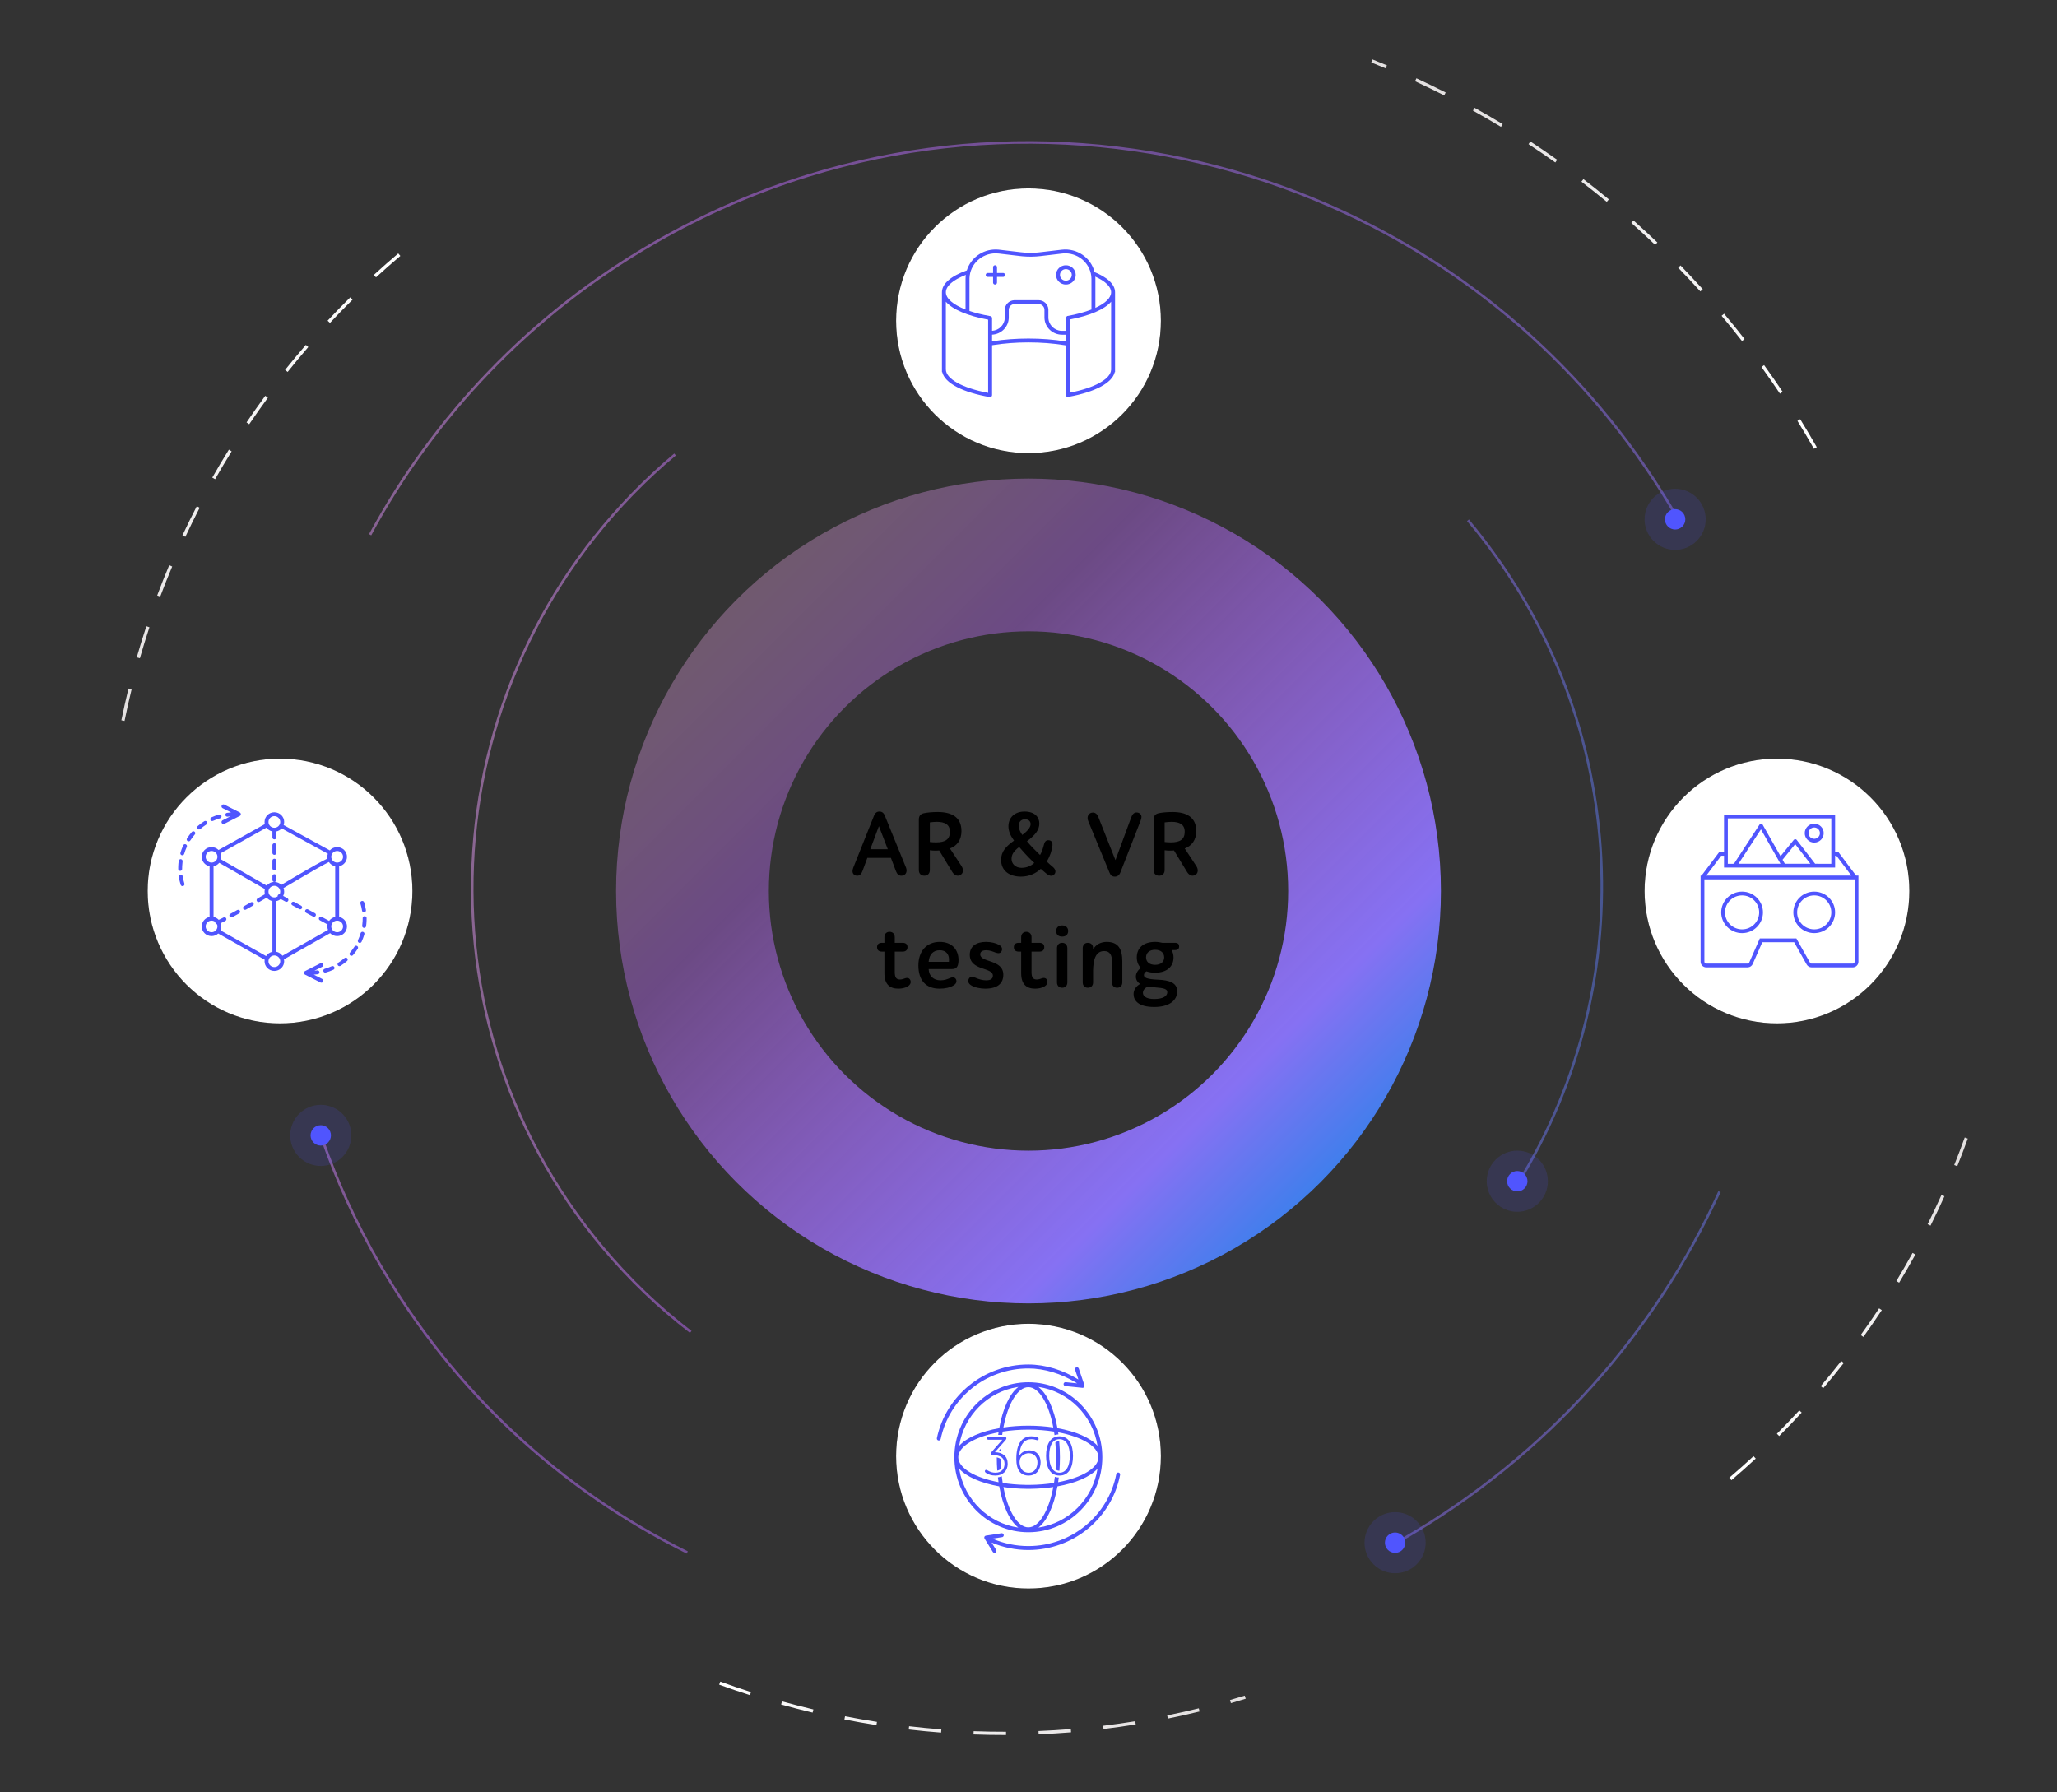 <svg xmlns="http://www.w3.org/2000/svg" xmlns:xlink="http://www.w3.org/1999/xlink" width="404" height="352" viewBox="0 0 404 352">
  <rect x="0" y="0" width="404" height="352" fill="#333333" stroke="none"/>
  <defs>
    <rect id="img-illustration-a" width="402" height="350" x=".745" y=".313"/>
    <linearGradient id="img-illustration-c" x1="100%" x2="0%" y1="100%" y2="0%">
      <stop offset="0%" stop-color="#1E85E9"/>
      <stop offset="20.276%" stop-color="#8671F3"/>
      <stop offset="70.727%" stop-color="#C06CFD" stop-opacity=".4"/>
      <stop offset="100%" stop-color="#FFBEE8" stop-opacity=".3"/>
    </linearGradient>
    <linearGradient id="img-illustration-d" x1="100%" x2="0%" y1="97.334%" y2="2.666%">
      <stop offset="0%" stop-color="#1E85E9"/>
      <stop offset="20.276%" stop-color="#8671F3"/>
      <stop offset="70.727%" stop-color="#C06CFD" stop-opacity=".99"/>
      <stop offset="100%" stop-color="#FFBEE8"/>
    </linearGradient>
    <linearGradient id="img-illustration-e" x1="100%" x2="0%" y1="100%" y2="0%">
      <stop offset="0%" stop-color="#1E85E9"/>
      <stop offset="20.276%" stop-color="#8671F3"/>
      <stop offset="70.727%" stop-color="#C06CFD" stop-opacity=".99"/>
      <stop offset="100%" stop-color="#FFBEE8"/>
    </linearGradient>
    <linearGradient id="img-illustration-f" x1="36.816%" x2="60.832%" y1="100%" y2="0%">
      <stop offset="0%" stop-color="#FFF"/>
      <stop offset="100%" stop-color="#E3E0E0"/>
    </linearGradient>
    <linearGradient id="img-illustration-g" x1="107.288%" x2="4.453%" y1="74.781%" y2="32.979%">
      <stop offset="0%" stop-color="#FFF"/>
      <stop offset="100%" stop-color="#E3E0E0"/>
    </linearGradient>
    <linearGradient id="img-illustration-h" x1="50%" x2="50%" y1="0%" y2="100%">
      <stop offset="0%" stop-color="#FFF"/>
      <stop offset="100%" stop-color="#E3E0E0"/>
    </linearGradient>
    <linearGradient id="img-illustration-i" x1="50%" x2="50%" y1="0%" y2="100%">
      <stop offset="0%" stop-color="#FFF"/>
      <stop offset="100%" stop-color="#E3E0E0"/>
    </linearGradient>
  </defs>
  <g fill="none" fill-rule="evenodd" transform="translate(.255 .687)">
    <mask id="img-illustration-b" fill="#fff">
      <use xlink:href="#img-illustration-a"/>
    </mask>
    <g mask="url(#img-illustration-b)">
      <g transform="translate(0 -27)">
        <circle cx="26" cy="26" r="26" fill="#000" fill-rule="nonzero" transform="translate(175.745 63.313)"/>
        <circle cx="26" cy="26" r="26" fill="#FFF" fill-rule="nonzero" transform="translate(175.745 63.313)"/>
        <circle cx="26" cy="26" r="26" fill="#000" fill-rule="nonzero" transform="translate(322.745 175.313)"/>
        <circle cx="26" cy="26" r="26" fill="#FFF" fill-rule="nonzero" transform="translate(322.745 175.313)"/>
        <circle cx="26" cy="26" r="26" fill="#000" fill-rule="nonzero" transform="translate(175.745 286.313)"/>
        <circle cx="26" cy="26" r="26" fill="#FFF" fill-rule="nonzero" transform="translate(175.745 286.313)"/>
        <circle cx="26" cy="26" r="26" fill="#000" fill-rule="nonzero" transform="translate(28.745 175.313)"/>
        <circle cx="26" cy="26" r="26" fill="#FFF" fill-rule="nonzero" transform="translate(28.745 175.313)"/>
        <circle cx="201.745" cy="201.313" r="66" stroke="url(#img-illustration-c)" stroke-width="30"/>
        <path fill="#000" fill-rule="nonzero" d="M176.757,198.313 C177.477,198.313 177.801,197.809 177.801,197.287 C177.801,197.107 177.765,196.909 177.693,196.729 L173.517,186.487 C173.337,186.055 173.031,185.713 172.473,185.713 C171.951,185.713 171.609,185.983 171.375,186.595 L167.325,196.747 C167.235,196.981 167.199,197.197 167.181,197.413 C167.181,197.899 167.505,198.313 168.117,198.313 C168.657,198.331 168.981,197.845 169.161,197.341 L170.097,194.803 L174.723,194.803 L175.731,197.467 C175.929,197.989 176.289,198.313 176.757,198.313 Z M174.111,193.111 L170.673,193.111 L172.365,188.575 L174.111,193.111 Z M181.289,198.313 C181.991,198.313 182.369,197.827 182.369,197.215 L182.369,193.309 C182.729,193.363 183.125,193.381 183.431,193.381 C183.683,193.381 183.971,193.381 184.205,193.345 L186.761,197.557 C187.121,198.151 187.715,198.547 188.399,198.151 C188.975,197.809 189.011,197.071 188.597,196.423 L186.311,192.949 C187.679,192.481 188.579,191.293 188.579,189.547 C188.579,186.739 186.563,185.803 183.917,185.803 C182.783,185.803 181.793,185.911 181.217,186.037 C180.605,186.163 180.209,186.505 180.209,187.279 L180.209,197.215 C180.209,197.827 180.569,198.313 181.289,198.313 Z M183.593,191.761 C183.251,191.761 182.783,191.743 182.369,191.689 L182.369,187.837 C182.819,187.783 183.233,187.729 183.737,187.729 C185.303,187.729 186.311,188.251 186.311,189.673 C186.311,191.167 185.411,191.761 183.593,191.761 Z M200.253,198.493 C201.873,198.493 203.187,197.863 204.159,196.963 C204.501,197.269 204.843,197.539 205.167,197.827 C205.599,198.205 206.355,198.655 206.859,197.989 C207.147,197.611 207.111,197.071 206.499,196.567 C206.139,196.279 205.743,195.919 205.329,195.523 C205.977,194.479 206.355,193.327 206.445,192.391 C206.499,191.797 206.301,191.401 205.761,191.347 C205.257,191.293 204.951,191.509 204.771,192.229 C204.591,192.913 204.393,193.615 204.015,194.245 C203.061,193.309 202.269,192.553 201.441,191.545 C203.151,190.267 203.871,189.259 203.871,188.053 C203.871,186.847 203.007,185.713 200.973,185.713 C198.975,185.713 197.805,186.937 197.805,188.611 C197.805,189.583 198.201,190.447 198.903,191.419 C197.319,192.553 196.365,193.561 196.365,195.181 C196.365,197.467 198.147,198.493 200.253,198.493 Z M200.523,190.303 C200.073,189.655 199.821,189.043 199.821,188.503 C199.821,187.693 200.361,187.225 201.045,187.225 C201.765,187.225 202.161,187.621 202.161,188.179 C202.161,188.809 201.549,189.547 200.523,190.303 Z M200.379,196.765 C199.119,196.765 198.417,195.901 198.417,195.037 C198.417,194.191 198.741,193.579 199.911,192.661 C201.531,194.551 202.449,195.397 202.881,195.793 C202.251,196.387 201.369,196.765 200.379,196.765 Z M218.695,198.493 C219.199,198.493 219.577,198.223 219.793,197.665 L223.771,187.477 C223.861,187.225 223.933,186.991 223.933,186.775 C223.933,186.325 223.591,185.893 222.943,185.893 C222.439,185.893 222.115,186.307 221.899,186.901 L218.821,195.253 L215.473,186.811 C215.257,186.253 214.897,185.911 214.429,185.911 C213.673,185.911 213.349,186.469 213.349,186.973 C213.349,187.189 213.403,187.423 213.493,187.621 L217.651,197.701 C217.849,198.205 218.137,198.493 218.695,198.493 Z M227.403,198.313 C228.105,198.313 228.483,197.827 228.483,197.215 L228.483,193.309 C228.843,193.363 229.239,193.381 229.545,193.381 C229.797,193.381 230.085,193.381 230.319,193.345 L232.875,197.557 C233.235,198.151 233.829,198.547 234.513,198.151 C235.089,197.809 235.125,197.071 234.711,196.423 L232.425,192.949 C233.793,192.481 234.693,191.293 234.693,189.547 C234.693,186.739 232.677,185.803 230.031,185.803 C228.897,185.803 227.907,185.911 227.331,186.037 C226.719,186.163 226.323,186.505 226.323,187.279 L226.323,197.215 C226.323,197.827 226.683,198.313 227.403,198.313 Z M229.707,191.761 C229.365,191.761 228.897,191.743 228.483,191.689 L228.483,187.837 C228.933,187.783 229.347,187.729 229.851,187.729 C231.417,187.729 232.425,188.251 232.425,189.673 C232.425,191.167 231.525,191.761 229.707,191.761 Z M176.181,220.493 C176.811,220.493 177.477,220.367 177.981,220.079 C178.467,219.791 178.755,219.359 178.539,218.819 C178.359,218.387 177.909,218.297 177.459,218.477 C177.243,218.567 176.847,218.693 176.505,218.693 C175.749,218.693 175.479,218.243 175.479,217.235 L175.479,213.221 L177.009,213.221 C177.657,213.221 177.981,212.897 177.981,212.357 C177.981,211.799 177.657,211.493 177.009,211.493 L175.479,211.493 L175.479,210.377 C175.479,209.819 175.137,209.333 174.453,209.333 C173.787,209.333 173.445,209.819 173.445,210.377 L173.445,211.493 L172.977,211.493 C172.329,211.493 172.005,211.799 172.005,212.357 C172.005,212.897 172.329,213.221 172.977,213.221 L173.445,213.221 L173.445,217.451 C173.445,219.593 174.453,220.493 176.181,220.493 Z M184.277,220.493 C185.303,220.493 186.347,220.313 187.121,219.791 C187.589,219.485 187.697,219.017 187.499,218.639 C187.301,218.297 186.959,218.153 186.383,218.387 C185.825,218.621 185.249,218.855 184.475,218.855 C183.089,218.855 182.189,218.009 182.135,216.641 L186.725,216.641 C187.445,216.641 187.751,216.335 187.913,215.741 C187.967,215.543 188.003,215.147 188.003,214.895 C188.003,212.789 186.671,211.313 184.313,211.313 C181.721,211.313 180.119,213.149 180.119,215.939 C180.119,218.837 181.577,220.493 184.277,220.493 Z M186.113,215.219 L182.135,215.219 C182.261,213.761 183.035,212.951 184.313,212.951 C185.555,212.951 186.131,213.743 186.131,214.769 C186.131,214.931 186.131,215.039 186.113,215.219 Z M193.237,220.493 C195.667,220.493 196.801,219.467 196.801,217.757 C196.801,214.697 192.265,215.417 192.265,213.761 C192.265,213.257 192.643,212.951 193.471,212.951 C194.137,212.951 194.839,213.239 195.343,213.437 C195.919,213.617 196.279,213.527 196.477,213.095 C196.657,212.681 196.549,212.231 195.973,211.907 C195.379,211.565 194.443,211.313 193.399,211.313 C191.509,211.313 190.213,212.159 190.213,213.833 C190.213,217.019 194.749,216.227 194.749,217.937 C194.749,218.549 194.317,218.855 193.417,218.855 C192.751,218.855 192.013,218.657 191.329,218.351 C190.861,218.135 190.285,218.009 190.015,218.567 C189.781,219.053 189.943,219.467 190.429,219.809 C191.149,220.277 192.319,220.493 193.237,220.493 Z M203.043,220.493 C203.673,220.493 204.339,220.367 204.843,220.079 C205.329,219.791 205.617,219.359 205.401,218.819 C205.221,218.387 204.771,218.297 204.321,218.477 C204.105,218.567 203.709,218.693 203.367,218.693 C202.611,218.693 202.341,218.243 202.341,217.235 L202.341,213.221 L203.871,213.221 C204.519,213.221 204.843,212.897 204.843,212.357 C204.843,211.799 204.519,211.493 203.871,211.493 L202.341,211.493 L202.341,210.377 C202.341,209.819 201.999,209.333 201.315,209.333 C200.649,209.333 200.307,209.819 200.307,210.377 L200.307,211.493 L199.839,211.493 C199.191,211.493 198.867,211.799 198.867,212.357 C198.867,212.897 199.191,213.221 199.839,213.221 L200.307,213.221 L200.307,217.451 C200.307,219.593 201.315,220.493 203.043,220.493 Z M208.349,210.269 C209.051,210.269 209.537,209.891 209.537,209.171 C209.537,208.487 209.051,208.073 208.349,208.073 C207.629,208.073 207.179,208.487 207.179,209.171 C207.179,209.891 207.629,210.269 208.349,210.269 Z M208.349,220.313 C209.033,220.313 209.375,219.845 209.375,219.269 L209.375,212.537 C209.375,211.979 209.033,211.493 208.349,211.493 C207.683,211.493 207.341,211.979 207.341,212.537 L207.341,219.269 C207.341,219.845 207.683,220.313 208.349,220.313 Z M219.145,220.313 C219.829,220.313 220.171,219.845 220.171,219.269 L220.171,215.165 C220.171,212.771 219.433,211.313 217.093,211.313 C216.031,211.313 214.969,211.781 214.429,212.807 L214.429,212.537 C214.429,211.979 214.087,211.493 213.403,211.493 C212.737,211.493 212.395,211.979 212.395,212.537 L212.395,219.269 C212.395,219.845 212.737,220.313 213.403,220.313 C214.087,220.313 214.429,219.845 214.429,219.269 L214.429,216.947 C214.465,214.931 214.861,213.113 216.607,213.113 C217.759,213.113 218.137,213.941 218.137,215.129 L218.137,219.269 C218.137,219.845 218.479,220.313 219.145,220.313 Z M226.431,224.093 C229.437,224.093 230.949,222.779 230.949,221.015 C230.949,219.323 229.383,218.819 227.169,218.729 C224.991,218.639 224.415,218.333 224.415,217.829 C224.415,217.577 224.595,217.289 224.901,217.091 C225.387,217.271 225.945,217.361 226.611,217.361 C228.987,217.361 230.229,216.101 230.229,214.355 C230.229,213.833 230.085,213.347 229.869,212.915 L230.499,212.915 C231.057,212.915 231.327,212.663 231.327,212.213 C231.327,211.727 231.057,211.493 230.499,211.493 L228.015,211.493 C227.601,211.385 227.133,211.313 226.611,211.313 C224.253,211.313 223.011,212.555 223.011,214.355 C223.011,215.183 223.281,215.885 223.803,216.407 C223.227,216.875 222.831,217.451 222.831,218.135 C222.831,218.639 223.083,219.233 223.677,219.557 C222.849,220.025 222.381,220.745 222.381,221.555 C222.381,222.797 223.281,224.093 226.431,224.093 Z M226.611,215.813 C225.477,215.813 224.829,215.219 224.829,214.355 C224.829,213.473 225.477,212.861 226.611,212.861 C227.745,212.861 228.393,213.473 228.393,214.355 C228.393,215.219 227.745,215.813 226.611,215.813 Z M226.413,222.527 C224.775,222.527 224.217,221.897 224.217,221.321 C224.217,220.763 224.613,220.349 225.189,220.079 C225.603,220.151 226.053,220.205 226.593,220.241 C228.357,220.367 229.005,220.565 229.005,221.177 C229.005,221.897 228.285,222.527 226.413,222.527 Z"/>
        <path stroke="url(#img-illustration-d)" stroke-width=".5" d="M201.745,90.313 C140.441,90.313 90.745,139.659 90.745,200.53 C90.745,208.695 91.639,216.654 93.336,224.313 M236.745,306.313 C280.879,291.675 312.745,249.75 312.745,200.313" opacity=".499" transform="rotate(-40 201.745 198.313)"/>
        <path stroke="url(#img-illustration-e)" stroke-width=".5" d="M57.225,174.313 C55.596,182.948 54.745,191.85 54.745,200.947 C54.745,230.229 63.566,257.49 78.745,280.313 M201.745,348.313 C234.644,348.313 265.06,337.922 289.745,320.313 M348.745,201.313 C348.745,169.982 338.942,140.94 322.237,117.087 C301.707,87.773 270.751,66.295 234.75,58.035 C224.139,55.6 213.088,54.313 201.738,54.313 C173.508,54.313 147.137,62.27 124.745,76.063" opacity=".499" transform="rotate(-30 201.745 201.313)"/>
        <path fill="url(#img-illustration-f)" fill-rule="nonzero" d="M345.99,320.516 C347.346,318.874 348.669,317.205 349.959,315.509 L349.451,315.123 C348.167,316.812 346.849,318.475 345.499,320.11 L345.99,320.516 Z M353.722,310.348 C354.941,308.603 356.125,306.834 357.274,305.041 L356.737,304.697 C355.593,306.483 354.413,308.245 353.199,309.983 L353.722,310.348 Z M360.612,299.59 C361.687,297.753 362.726,295.894 363.727,294.014 L363.164,293.715 C362.167,295.587 361.133,297.439 360.062,299.268 L360.612,299.59 Z M366.623,288.3 C367.547,286.382 368.433,284.446 369.279,282.491 L368.694,282.238 C367.851,284.185 366.969,286.113 366.049,288.023 L366.623,288.3 Z M371.696,276.591 C372.463,274.605 373.19,272.604 373.878,270.587 L373.274,270.381 C372.59,272.39 371.865,274.384 371.102,276.361 L371.696,276.591 Z M375.82,264.488 C376.425,262.448 376.989,260.394 377.513,258.328 L376.895,258.171 C376.373,260.229 375.811,262.275 375.209,264.306 L375.82,264.488 Z M378.961,252.084 C379.361,250.19 379.726,248.287 380.057,246.376 L379.429,246.267 C379.099,248.171 378.735,250.066 378.337,251.953 L378.961,252.084 Z" transform="rotate(10 362.778 283.392)"/>
        <path fill="url(#img-illustration-g)" fill-rule="nonzero" d="M362.987,105.106 C361.602,103.488 360.189,101.896 358.746,100.329 L358.277,100.761 C359.715,102.322 361.123,103.909 362.502,105.52 L362.987,105.106 Z M354.333,95.709 C352.835,94.197 351.31,92.712 349.758,91.255 L349.322,91.72 C350.868,93.171 352.388,94.651 353.88,96.157 L354.333,95.709 Z M345.01,86.958 C343.405,85.558 341.775,84.187 340.12,82.847 L339.718,83.342 C341.367,84.678 342.992,86.044 344.591,87.439 L345.01,86.958 Z M335.086,78.919 C333.384,77.64 331.659,76.392 329.911,75.175 L329.547,75.699 C331.288,76.911 333.007,78.154 334.703,79.429 L335.086,78.919 Z M324.587,71.613 C322.796,70.462 320.984,69.343 319.152,68.258 L318.827,68.807 C320.652,69.888 322.457,71.002 324.242,72.15 L324.587,71.613 Z M313.614,65.113 C311.744,64.096 309.856,63.113 307.949,62.164 L307.665,62.735 C309.565,63.68 311.446,64.66 313.31,65.673 L313.614,65.113 Z M302.17,59.421 C300.231,58.544 298.275,57.702 296.303,56.896 L296.062,57.486 C298.026,58.289 299.975,59.128 301.908,60.002 L302.17,59.421 Z M290.323,54.579 C288.325,53.847 286.312,53.152 284.287,52.494 L284.09,53.1 C286.108,53.756 288.113,54.449 290.104,55.178 L290.323,54.579 Z M278.152,50.624 C276.106,50.042 274.048,49.497 271.979,48.989 L271.827,49.608 C273.888,50.114 275.939,50.657 277.978,51.237 L278.152,50.624 Z M265.803,47.593 C264.805,47.387 263.806,47.189 262.804,47 L262.685,47.626 C263.684,47.815 264.68,48.012 265.674,48.218 L265.803,47.593 Z" transform="rotate(11 312.836 76.26)"/>
        <path fill="url(#img-illustration-h)" fill-rule="nonzero" d="M79.547,77.063 C77.874,78.379 76.227,79.729 74.606,81.111 L75.019,81.596 C76.634,80.22 78.275,78.875 79.942,77.564 L79.547,77.063 Z M69.826,85.351 C68.262,86.794 66.726,88.269 65.22,89.773 L65.67,90.224 C67.171,88.726 68.701,87.257 70.259,85.82 L69.826,85.351 Z M60.784,94.378 C59.338,95.94 57.922,97.53 56.538,99.148 L57.023,99.562 C58.401,97.951 59.811,96.367 61.252,94.812 L60.784,94.378 Z M52.473,104.092 C51.153,105.764 49.865,107.461 48.612,109.183 L49.127,109.558 C50.376,107.843 51.658,106.152 52.973,104.487 L52.473,104.092 Z M44.959,114.412 C43.774,116.181 42.624,117.974 41.509,119.789 L42.052,120.123 C43.163,118.315 44.308,116.529 45.489,114.767 L44.959,114.412 Z M38.269,125.304 C37.227,127.161 36.221,129.038 35.252,130.935 L35.82,131.225 C36.785,129.335 37.787,127.465 38.825,125.616 L38.269,125.304 Z M32.452,136.695 C31.559,138.628 30.705,140.579 29.888,142.546 L30.477,142.79 C31.29,140.831 32.142,138.888 33.031,136.963 L32.452,136.695 Z M27.549,148.516 C26.812,150.512 26.114,152.524 25.456,154.55 L26.062,154.748 C26.718,152.729 27.413,150.725 28.147,148.737 L27.549,148.516 Z M23.613,160.621 C23.036,162.668 22.498,164.729 22,166.801 L22.62,166.95 C23.116,164.886 23.651,162.834 24.227,160.794 L23.613,160.621 Z" transform="rotate(-2 50.97 122.006)"/>
        <path fill="url(#img-illustration-i)" fill-rule="nonzero" d="M148.5,331.518 C149.87,333.15 151.271,334.755 152.703,336.332 L153.175,335.903 C151.749,334.332 150.353,332.734 148.989,331.108 L148.5,331.518 Z M157.089,340.979 C158.581,342.498 160.101,343.989 161.65,345.45 L162.088,344.986 C160.545,343.531 159.03,342.046 157.544,340.532 L157.089,340.979 Z M166.382,349.74 C167.988,351.14 169.621,352.509 171.279,353.845 L171.679,353.348 C170.027,352.017 168.401,350.654 166.801,349.26 L166.382,349.74 Z M176.339,357.76 C178.049,359.031 179.783,360.267 181.54,361.469 L181.9,360.943 C180.15,359.746 178.422,358.514 176.719,357.249 L176.339,357.76 Z M186.873,364.965 C188.676,366.098 190.502,367.195 192.348,368.256 L192.666,367.703 C190.827,366.646 189.008,365.554 187.212,364.425 L186.873,364.965 Z M197.961,371.334 C199.848,372.321 201.754,373.271 203.678,374.183 L203.951,373.606 C202.035,372.698 200.136,371.753 198.257,370.77 L197.961,371.334 Z M209.518,376.809 C211.477,377.643 213.452,378.439 215.443,379.195 L215.67,378.599 C213.686,377.846 211.719,377.053 209.768,376.222 L209.518,376.809 Z M221.481,381.353 C223.5,382.029 225.532,382.665 227.577,383.261 L227.756,382.649 C225.718,382.055 223.694,381.421 221.684,380.748 L221.481,381.353 Z M233.724,384.92 C234.704,385.164 235.688,385.398 236.673,385.624 L236.816,385.002 C235.834,384.778 234.855,384.544 233.878,384.301 L233.724,384.92 Z" transform="rotate(-30 192.658 358.366)"/>
        <path fill="#5055FE" fill-rule="nonzero" d="M219.367,315.529 L219.436,315.536 C219.643,315.578 219.778,315.781 219.737,315.992 C218.088,324.506 210.551,330.751 201.715,330.751 C199.2,330.751 196.756,330.248 194.497,329.287 L195.391,330.727 C195.492,330.888 195.459,331.093 195.325,331.214 L195.269,331.255 C195.109,331.353 194.903,331.319 194.781,331.182 L194.739,331.126 L193.116,328.509 C192.983,328.294 193.087,328.021 193.314,327.945 L193.379,327.929 L196.438,327.459 C196.648,327.427 196.846,327.571 196.881,327.782 C196.912,327.968 196.804,328.144 196.632,328.204 L196.565,328.221 L194.659,328.515 C196.862,329.473 199.252,329.975 201.715,329.975 C210.186,329.975 217.409,323.992 218.987,315.842 C219.019,315.679 219.147,315.56 219.3,315.534 L219.367,315.529 Z M201.715,297.802 C209.739,297.802 216.244,304.397 216.244,312.532 C216.244,320.667 209.739,327.262 201.715,327.262 C193.691,327.262 187.186,320.667 187.186,312.532 C187.186,304.397 193.691,297.802 201.715,297.802 Z M215.304,314.768 L215.203,314.879 C213.768,316.414 210.957,317.617 207.431,318.248 C206.748,322.065 205.394,325.045 203.675,326.347 C209.626,325.486 214.351,320.767 215.304,314.768 Z M188.126,314.768 L188.166,315.007 C189.205,320.892 193.883,325.498 199.755,326.346 C198.036,325.045 196.682,322.065 195.999,318.248 C192.389,317.602 189.527,316.355 188.126,314.768 Z M206.615,318.381 L206.437,318.408 C205.168,318.59 203.819,318.699 202.419,318.727 L201.715,318.734 L201.404,318.733 C199.798,318.719 198.255,318.597 196.816,318.382 C197.704,323.065 199.611,326.297 201.715,326.297 C203.819,326.297 205.726,323.064 206.615,318.381 Z M201.715,307.105 C199.934,307.105 198.234,307.243 196.675,307.491 C196.64,307.707 196.608,307.924 196.578,308.143 L195.793,308.144 C195.816,307.972 195.84,307.801 195.865,307.632 C191.183,308.521 187.951,310.428 187.951,312.532 C187.951,314.636 191.183,316.543 195.866,317.432 C195.819,317.119 195.776,316.802 195.739,316.481 C195.975,316.447 196.198,316.389 196.404,316.309 L196.497,316.27 C196.548,316.714 196.607,317.149 196.675,317.573 C198.039,317.79 199.512,317.923 201.051,317.952 L201.715,317.959 L202.032,317.957 C203.697,317.942 205.288,317.806 206.755,317.573 C206.818,317.184 206.873,316.787 206.92,316.381 C207.199,316.47 207.505,316.517 207.839,316.517 L207.688,316.513 C207.651,316.824 207.61,317.13 207.565,317.432 C212.247,316.543 215.48,314.636 215.48,312.532 C215.48,310.428 212.248,308.521 207.566,307.633 C207.585,307.768 207.605,307.905 207.623,308.043 C207.348,308.059 207.093,308.11 206.857,308.192 C206.825,307.955 206.791,307.721 206.754,307.49 C205.195,307.243 203.495,307.105 201.715,307.105 Z M207.839,308.423 C209.691,308.423 210.483,310.062 210.483,312.276 C210.483,314.49 209.691,316.129 207.839,316.129 C205.987,316.129 205.194,314.49 205.194,312.276 C205.194,310.062 205.987,308.423 207.839,308.423 Z M202.293,308.423 C203.01,308.423 203.417,308.586 203.535,308.651 C203.674,308.727 203.781,308.846 203.706,309.042 C203.631,309.248 203.417,309.194 203.257,309.139 C203.053,309.074 202.721,308.987 202.304,308.987 C201.672,308.987 201.105,309.205 200.698,309.715 C200.227,310.301 199.991,311.223 199.938,312.222 C200.377,311.516 201.094,311.18 201.918,311.18 C203.3,311.18 204.124,312.168 204.124,313.513 C204.124,314.816 203.407,316.129 201.758,316.129 C200.248,316.129 199.349,315.109 199.349,312.895 C199.349,311.43 199.595,310.225 200.206,309.422 C200.677,308.803 201.372,308.423 202.293,308.423 Z M197.037,308.532 C197.476,308.532 197.476,308.89 197.261,309.15 L197.261,309.15 L195.142,311.538 C196.683,311.571 197.658,312.33 197.658,313.828 C197.658,315.239 196.662,316.129 195.227,316.129 C194.424,316.129 193.804,315.89 193.375,315.586 C193.204,315.467 193.118,315.283 193.225,315.12 C193.365,314.903 193.6,315.044 193.739,315.131 C194.242,315.445 194.778,315.565 195.249,315.565 C196.544,315.565 197.037,314.74 197.037,313.806 C197.037,312.765 196.341,312.102 194.735,312.102 C194.339,312.102 194.242,311.788 194.499,311.495 L194.499,311.495 L196.608,309.096 L193.889,309.096 C193.718,309.096 193.589,308.987 193.589,308.814 C193.589,308.651 193.718,308.532 193.889,308.532 L193.889,308.532 L197.037,308.532 Z M207.839,308.987 C206.458,308.987 205.815,310.225 205.815,312.276 C205.815,314.327 206.565,315.565 207.839,315.565 C209.113,315.565 209.862,314.327 209.862,312.276 C209.862,310.225 209.113,308.987 207.839,308.987 Z M201.811,311.744 C200.976,311.744 199.991,312.287 199.991,313.47 C199.991,314.208 200.302,315.565 201.801,315.565 C203.021,315.565 203.503,314.523 203.503,313.524 C203.503,312.526 202.871,311.744 201.811,311.744 Z M207.774,309.377 C207.868,310.393 207.917,311.449 207.917,312.532 C207.917,313.435 207.883,314.318 207.818,315.176 C207.53,315.173 207.275,315.085 207.057,314.918 C207.113,314.144 207.142,313.347 207.142,312.532 C207.142,311.536 207.099,310.566 207.017,309.631 C207.207,309.489 207.43,309.406 207.683,309.382 L207.774,309.377 Z M195.513,312.532 L195.514,312.556 C195.851,312.623 196.108,312.738 196.291,312.9 C196.297,313.531 196.321,314.151 196.361,314.758 C196.19,314.961 195.941,315.094 195.612,315.149 C195.546,314.299 195.513,313.425 195.513,312.532 Z M196.333,310.775 C196.324,310.96 196.316,311.146 196.309,311.334 L196.138,311.283 L195.96,311.24 L195.926,311.234 L196.333,310.775 Z M203.676,298.718 L203.759,298.782 C205.438,300.116 206.76,303.062 207.431,306.817 C211.042,307.462 213.903,308.709 215.304,310.296 C214.351,304.297 209.627,299.578 203.676,298.718 Z M199.754,298.718 L199.572,298.745 C193.707,299.675 189.07,304.358 188.126,310.295 C189.527,308.709 192.388,307.462 195.999,306.816 C196.682,303 198.036,300.02 199.754,298.718 Z M201.715,294.313 C205.058,294.313 208.53,295.403 211.541,297.261 L210.894,295.359 C210.833,295.179 210.912,294.987 211.071,294.901 L211.135,294.873 C211.313,294.815 211.506,294.896 211.595,295.056 L211.623,295.12 L212.735,298.394 C212.817,298.637 212.647,298.881 212.404,298.898 L212.336,298.897 L208.984,298.555 C208.772,298.533 208.615,298.344 208.634,298.133 C208.651,297.945 208.8,297.802 208.982,297.788 L209.051,297.789 L211.291,298.016 L211.065,297.875 C208.188,296.117 204.882,295.089 201.715,295.089 C193.351,295.089 186.194,300.923 184.501,308.937 C184.457,309.146 184.253,309.28 184.047,309.235 C183.84,309.19 183.709,308.984 183.753,308.775 C185.522,300.402 192.991,294.313 201.715,294.313 Z M201.715,298.767 C199.611,298.767 197.704,301.999 196.816,306.682 C198.347,306.453 199.997,306.33 201.715,306.33 C203.433,306.33 205.083,306.453 206.615,306.682 C205.726,301.999 203.819,298.767 201.715,298.767 Z M63.198,215.679 C63.282,215.848 63.231,216.05 63.087,216.159 L63.028,216.196 L61.5,216.972 C61.685,216.956 61.869,216.935 62.051,216.909 C62.262,216.88 62.457,217.024 62.487,217.232 C62.517,217.44 62.371,217.632 62.16,217.662 C61.896,217.699 61.631,217.727 61.363,217.745 L63.028,218.59 C63.195,218.674 63.274,218.867 63.223,219.042 L63.198,219.107 C63.115,219.276 62.925,219.356 62.752,219.305 L62.689,219.279 L59.649,217.738 C59.39,217.607 59.37,217.251 59.589,217.085 L59.649,217.048 L62.689,215.506 C62.876,215.411 63.104,215.488 63.198,215.679 Z M65.414,216.27 C65.502,216.461 65.418,216.686 65.224,216.774 C64.74,216.993 64.24,217.177 63.728,217.326 C63.524,217.385 63.31,217.27 63.25,217.069 C63.19,216.867 63.306,216.656 63.511,216.597 C63.987,216.459 64.452,216.287 64.903,216.083 C65.096,215.996 65.325,216.079 65.414,216.27 Z M53.63,185.854 C54.694,185.854 55.557,186.704 55.557,187.754 C55.557,187.967 55.521,188.172 55.456,188.363 L64.521,193.334 C64.874,192.941 65.389,192.694 65.964,192.694 C67.028,192.694 67.891,193.544 67.891,194.593 C67.891,195.511 67.231,196.277 66.353,196.455 L66.353,206.412 C67.231,206.59 67.891,207.355 67.891,208.273 C67.891,209.322 67.028,210.173 65.964,210.173 C65.422,210.173 64.932,209.953 64.582,209.598 L55.519,214.736 C55.544,214.858 55.557,214.984 55.557,215.113 C55.557,216.162 54.694,217.013 53.63,217.013 C52.566,217.013 51.703,216.162 51.703,215.113 C51.703,215.01 51.711,214.909 51.727,214.811 L42.604,209.668 C42.261,209.982 41.801,210.173 41.296,210.173 C40.232,210.173 39.369,209.322 39.369,208.273 C39.369,207.354 40.031,206.587 40.911,206.411 L40.911,196.455 C40.031,196.279 39.369,195.513 39.369,194.593 C39.369,193.544 40.232,192.694 41.296,192.694 C41.832,192.694 42.318,192.909 42.667,193.258 L51.752,188.183 C51.72,188.047 51.703,187.902 51.703,187.754 C51.703,186.704 52.566,185.854 53.63,185.854 Z M53.63,213.973 C52.991,213.973 52.474,214.483 52.474,215.113 C52.474,215.743 52.991,216.253 53.63,216.253 C54.269,216.253 54.786,215.743 54.786,215.113 C54.786,214.483 54.269,213.973 53.63,213.973 Z M67.944,214.529 C68.084,214.687 68.067,214.927 67.906,215.065 C67.505,215.41 67.078,215.727 66.631,216.012 C66.452,216.126 66.214,216.076 66.098,215.9 C65.982,215.723 66.034,215.488 66.212,215.374 C66.629,215.108 67.026,214.814 67.4,214.492 C67.561,214.354 67.804,214.371 67.944,214.529 Z M42.802,195.779 C42.526,196.119 42.134,196.364 41.685,196.455 L41.685,206.412 C42.084,206.492 42.438,206.694 42.705,206.977 C42.808,206.93 42.938,206.868 43.089,206.794 L43.248,206.716 L43.644,206.514 C43.833,206.416 44.066,206.488 44.165,206.673 C44.264,206.859 44.191,207.089 44.003,207.187 C43.634,207.377 43.341,207.524 43.108,207.631 C43.183,207.83 43.223,208.047 43.223,208.273 C43.223,208.549 43.164,208.812 43.056,209.049 L52.005,214.091 C52.281,213.665 52.725,213.355 53.245,213.251 L53.245,203.295 C52.793,203.205 52.398,202.959 52.121,202.616 L52.117,202.62 L52.054,202.665 L50.723,203.433 C50.539,203.539 50.303,203.478 50.196,203.297 C50.102,203.138 50.137,202.94 50.271,202.822 L50.334,202.777 L51.664,202.01 C51.701,201.988 51.74,201.974 51.78,201.965 C51.73,201.798 51.703,201.619 51.703,201.433 C51.703,201.215 51.74,201.005 51.809,200.81 L51.748,200.916 L42.802,195.779 Z M69.895,212.122 C70.075,212.234 70.128,212.469 70.014,212.646 C69.729,213.09 69.412,213.513 69.066,213.912 C68.927,214.072 68.684,214.09 68.522,213.954 C68.36,213.817 68.341,213.578 68.48,213.418 C68.802,213.046 69.098,212.652 69.363,212.239 C69.477,212.062 69.715,212.009 69.895,212.122 Z M64.342,195.621 C63.429,196.066 60.497,197.734 56.02,200.388 L55.425,200.741 C55.51,200.956 55.557,201.189 55.557,201.433 C55.557,201.737 55.485,202.024 55.357,202.278 L56.189,202.731 C56.375,202.832 56.443,203.063 56.34,203.247 C56.25,203.408 56.06,203.479 55.888,203.427 L55.817,203.397 L54.874,202.884 C54.633,203.086 54.341,203.229 54.02,203.294 L54.02,213.252 C54.513,213.352 54.938,213.638 55.215,214.032 L64.165,208.957 C64.082,208.745 64.037,208.514 64.037,208.273 C64.037,208.125 64.054,207.982 64.086,207.843 C64.048,207.843 64.01,207.836 63.973,207.823 L63.918,207.799 L62.568,207.065 C62.381,206.964 62.313,206.733 62.416,206.549 C62.506,206.388 62.697,206.317 62.868,206.369 L62.94,206.4 L64.29,207.133 C64.322,207.151 64.351,207.172 64.376,207.197 C64.653,206.799 65.08,206.511 65.578,206.411 L65.578,196.455 C65.06,196.352 64.618,196.044 64.342,195.621 Z M70.968,209.328 L71.045,209.342 C71.25,209.4 71.368,209.611 71.309,209.812 C71.161,210.318 70.976,210.812 70.757,211.29 C70.669,211.481 70.441,211.566 70.247,211.479 C70.053,211.393 69.967,211.168 70.055,210.977 C70.259,210.532 70.43,210.072 70.568,209.602 C70.612,209.45 70.744,209.347 70.893,209.33 L70.968,209.328 Z M65.964,207.133 C65.325,207.133 64.807,207.644 64.807,208.273 C64.807,208.903 65.325,209.413 65.964,209.413 C66.602,209.413 67.12,208.903 67.12,208.273 C67.12,207.644 66.602,207.133 65.964,207.133 Z M41.296,207.133 C40.658,207.133 40.14,207.644 40.14,208.273 C40.14,208.903 40.658,209.413 41.296,209.413 C41.935,209.413 42.453,208.903 42.453,208.273 C42.453,208.124 42.424,207.982 42.371,207.852 C42.18,207.831 42.034,207.671 42.034,207.478 C42.034,207.452 42.036,207.427 42.041,207.403 C41.841,207.234 41.58,207.133 41.296,207.133 Z M71.355,206.261 C71.541,206.26 71.698,206.388 71.736,206.561 L71.745,206.637 L71.738,207.145 C71.725,207.51 71.694,207.874 71.645,208.233 C71.617,208.441 71.423,208.587 71.212,208.559 C71.001,208.531 70.853,208.34 70.881,208.132 C70.922,207.834 70.949,207.534 70.963,207.232 L70.974,206.778 L70.974,206.645 C70.972,206.435 71.142,206.264 71.355,206.261 Z M46.858,205.195 C46.963,205.378 46.897,205.61 46.712,205.713 L46.566,205.795 L46.566,205.795 L46.422,205.876 L45.364,206.459 C45.178,206.561 44.944,206.494 44.84,206.311 C44.737,206.127 44.805,205.896 44.991,205.794 L45.238,205.659 L45.238,205.659 L45.496,205.517 L46.332,205.052 C46.517,204.949 46.753,205.013 46.858,205.195 Z M60.168,204.902 L60.239,204.932 L61.59,205.666 C61.776,205.767 61.844,205.998 61.741,206.182 C61.651,206.343 61.46,206.414 61.289,206.362 L61.217,206.331 L59.867,205.598 C59.681,205.496 59.613,205.265 59.716,205.081 C59.806,204.921 59.996,204.849 60.168,204.902 Z M71.26,203.533 C71.415,204.034 71.534,204.547 71.615,205.068 C71.648,205.276 71.503,205.47 71.293,205.502 C71.082,205.533 70.886,205.391 70.853,205.184 C70.778,204.698 70.667,204.221 70.523,203.755 C70.461,203.554 70.576,203.342 70.779,203.281 C70.983,203.219 71.198,203.332 71.26,203.533 Z M49.531,203.678 C49.625,203.837 49.588,204.035 49.454,204.152 L49.391,204.197 L48.055,204.958 C47.87,205.063 47.634,205 47.528,204.818 C47.422,204.636 47.486,204.404 47.671,204.299 L47.829,204.209 L47.829,204.209 L47.99,204.118 L49.004,203.54 C49.189,203.435 49.424,203.496 49.531,203.678 Z M57.467,203.435 L57.539,203.465 L58.889,204.198 C59.076,204.3 59.143,204.531 59.041,204.715 C58.951,204.875 58.76,204.947 58.589,204.894 L58.517,204.864 L57.167,204.13 C56.98,204.029 56.913,203.798 57.015,203.614 C57.105,203.453 57.296,203.382 57.467,203.435 Z M53.63,200.293 C52.991,200.293 52.474,200.804 52.474,201.433 C52.474,202.063 52.991,202.573 53.63,202.573 C53.868,202.573 54.089,202.503 54.273,202.381 C54.26,202.303 54.273,202.221 54.315,202.147 C54.386,202.02 54.52,201.948 54.658,201.95 C54.741,201.797 54.786,201.62 54.786,201.433 C54.786,200.804 54.269,200.293 53.63,200.293 Z M35.636,198.443 C35.711,198.928 35.822,199.405 35.966,199.872 C36.028,200.072 35.914,200.285 35.71,200.346 C35.506,200.407 35.291,200.294 35.229,200.094 C35.074,199.592 34.955,199.08 34.874,198.558 C34.842,198.351 34.986,198.157 35.196,198.125 C35.407,198.093 35.603,198.236 35.636,198.443 Z M52.074,188.875 L43.089,193.895 C43.176,194.112 43.223,194.347 43.223,194.593 C43.223,194.769 43.199,194.939 43.154,195.101 L52.121,200.251 C52.475,199.814 53.019,199.533 53.63,199.533 C54.169,199.533 54.656,199.751 55.006,200.103 L57.135,198.842 C60.85,196.651 63.07,195.395 64.069,194.938 C64.047,194.826 64.037,194.711 64.037,194.593 C64.037,194.383 64.071,194.181 64.135,193.992 L55.066,189.021 C54.796,189.318 54.431,189.532 54.019,189.615 L54.019,190.794 C54.019,191.003 53.846,191.174 53.632,191.174 C53.418,191.174 53.245,191.003 53.245,190.794 L53.245,190.794 L53.244,189.616 C52.766,189.52 52.352,189.25 52.074,188.875 Z M53.632,198.013 C53.846,198.013 54.019,198.184 54.019,198.393 L54.019,198.393 L54.019,199.153 C54.019,199.363 53.846,199.533 53.632,199.533 C53.418,199.533 53.245,199.363 53.245,199.153 L53.245,199.153 L53.245,198.393 C53.245,198.184 53.418,198.013 53.632,198.013 Z M35.199,195.065 L35.277,195.067 C35.488,195.095 35.636,195.287 35.608,195.495 C35.567,195.792 35.54,196.093 35.526,196.395 L35.515,196.849 L35.515,196.981 C35.518,197.191 35.347,197.363 35.134,197.365 C34.948,197.367 34.791,197.238 34.753,197.066 L34.745,196.989 L34.751,196.482 C34.764,196.116 34.795,195.753 34.844,195.393 C34.865,195.237 34.98,195.116 35.124,195.077 L35.199,195.065 Z M53.632,194.973 C53.846,194.973 54.019,195.144 54.019,195.353 L54.019,195.353 L54.019,196.873 C54.019,197.083 53.846,197.253 53.632,197.253 C53.418,197.253 53.245,197.083 53.245,196.873 L53.245,196.873 L53.245,195.353 C53.245,195.144 53.418,194.973 53.632,194.973 Z M65.964,193.454 C65.325,193.454 64.807,193.964 64.807,194.593 C64.807,195.223 65.325,195.733 65.964,195.733 C66.602,195.733 67.12,195.223 67.12,194.593 C67.12,193.964 66.602,193.454 65.964,193.454 Z M41.296,193.454 C40.658,193.454 40.14,193.964 40.14,194.593 C40.14,195.223 40.658,195.733 41.296,195.733 C41.935,195.733 42.453,195.223 42.453,194.593 C42.453,193.964 41.935,193.454 41.296,193.454 Z M36.242,192.147 C36.436,192.234 36.522,192.459 36.435,192.65 C36.23,193.095 36.059,193.554 35.921,194.025 C35.862,194.227 35.648,194.343 35.444,194.285 C35.239,194.227 35.121,194.016 35.18,193.814 C35.328,193.309 35.513,192.815 35.732,192.337 C35.82,192.146 36.048,192.061 36.242,192.147 Z M53.632,191.934 C53.846,191.934 54.019,192.104 54.019,192.314 L54.019,192.314 L54.019,193.834 C54.019,194.043 53.846,194.213 53.632,194.213 C53.418,194.213 53.245,194.043 53.245,193.834 L53.245,193.834 L53.245,192.314 C53.245,192.104 53.418,191.934 53.632,191.934 Z M37.967,189.673 C38.129,189.809 38.148,190.049 38.009,190.209 C37.687,190.58 37.392,190.974 37.126,191.387 C37.012,191.565 36.774,191.617 36.594,191.505 C36.414,191.392 36.361,191.158 36.475,190.98 C36.76,190.537 37.077,190.114 37.424,189.715 C37.562,189.555 37.805,189.536 37.967,189.673 Z M40.391,187.727 C40.507,187.903 40.456,188.139 40.277,188.253 C39.86,188.518 39.463,188.813 39.089,189.134 C38.929,189.272 38.685,189.256 38.545,189.097 C38.405,188.939 38.422,188.699 38.583,188.561 C38.984,188.216 39.411,187.9 39.858,187.614 C40.037,187.5 40.275,187.551 40.391,187.727 Z M53.63,186.614 C52.991,186.614 52.474,187.124 52.474,187.754 C52.474,188.383 52.991,188.894 53.63,188.894 C54.269,188.894 54.786,188.383 54.786,187.754 C54.786,187.124 54.269,186.614 53.63,186.614 Z M43.737,184.322 L43.801,184.347 L46.84,185.889 C47.099,186.02 47.119,186.376 46.9,186.541 L46.84,186.578 L43.801,188.12 C43.613,188.215 43.385,188.138 43.291,187.948 C43.207,187.779 43.258,187.577 43.402,187.467 L43.461,187.431 L44.989,186.654 C44.804,186.67 44.62,186.691 44.438,186.717 C44.227,186.747 44.032,186.602 44.002,186.395 C43.972,186.187 44.118,185.994 44.329,185.965 C44.593,185.928 44.858,185.9 45.126,185.881 L43.461,185.037 C43.294,184.952 43.215,184.76 43.266,184.584 L43.291,184.52 C43.374,184.35 43.564,184.271 43.737,184.322 Z M43.239,186.558 C43.299,186.759 43.183,186.97 42.978,187.03 C42.502,187.168 42.037,187.34 41.586,187.543 C41.393,187.631 41.164,187.547 41.075,187.356 C40.987,187.166 41.072,186.94 41.265,186.853 C41.749,186.634 42.249,186.449 42.761,186.301 C42.965,186.241 43.179,186.356 43.239,186.558 Z M360.162,186.313 L360.162,193.642 L360.794,193.643 L364.282,198.291 L364.745,198.292 L364.745,215.202 C364.745,215.816 364.244,216.313 363.626,216.313 L363.626,216.313 L355.551,216.313 C355.146,216.313 354.772,216.096 354.575,215.744 L354.575,215.744 L352.115,211.373 L345.867,211.373 L343.984,215.647 C343.821,216.018 343.469,216.269 343.069,216.308 L343.069,216.308 L342.959,216.313 L334.863,216.313 C334.245,216.313 333.745,215.816 333.745,215.202 L333.745,215.202 L333.745,198.292 L333.93,198.291 L337.419,193.643 L338.349,193.642 L338.349,186.313 L360.162,186.313 Z M363.999,199.033 L334.49,199.033 L334.49,215.202 C334.49,215.383 334.622,215.535 334.796,215.566 L334.796,215.566 L334.863,215.572 L342.959,215.572 C343.107,215.572 343.241,215.485 343.301,215.35 L343.301,215.35 L345.379,210.631 L352.552,210.631 L355.226,215.382 C355.291,215.5 355.416,215.572 355.551,215.572 L355.551,215.572 L363.626,215.572 C363.832,215.572 363.999,215.406 363.999,215.202 L363.999,215.202 L363.999,199.033 Z M341.895,201.437 C344.16,201.437 345.996,203.262 345.996,205.513 C345.996,207.765 344.16,209.59 341.895,209.59 C339.63,209.59 337.794,207.765 337.794,205.513 C337.794,203.262 339.63,201.437 341.895,201.437 Z M356.062,201.437 C358.326,201.437 360.162,203.262 360.162,205.513 C360.162,207.765 358.326,209.59 356.062,209.59 C353.797,209.59 351.961,207.765 351.961,205.513 C351.961,203.262 353.797,201.437 356.062,201.437 Z M341.895,202.178 C340.042,202.178 338.54,203.671 338.54,205.513 C338.54,207.355 340.042,208.849 341.895,208.849 C343.748,208.849 345.25,207.355 345.25,205.513 C345.25,203.671 343.748,202.178 341.895,202.178 Z M356.062,202.178 C354.209,202.178 352.706,203.671 352.706,205.513 C352.706,207.355 354.209,208.849 356.062,208.849 C357.915,208.849 359.417,207.355 359.417,205.513 C359.417,203.671 357.915,202.178 356.062,202.178 Z M360.42,194.384 L360.162,194.383 L360.162,196.709 L338.349,196.709 L338.349,194.384 L337.792,194.384 L334.86,198.291 L363.353,198.291 L360.42,194.384 Z M359.416,187.054 L339.094,187.054 L339.094,195.967 L340.296,195.966 L345.311,188.289 C345.45,188.075 345.754,188.066 345.909,188.253 L345.948,188.309 L349.448,194.477 L352.043,191.278 C352.18,191.11 352.426,191.096 352.581,191.234 L352.629,191.285 L356.244,195.966 L359.416,195.967 L359.416,187.054 Z M352.326,192.109 L349.842,195.171 L350.293,195.966 L355.305,195.966 L352.326,192.109 Z M345.6,189.205 L341.184,195.966 L349.437,195.966 L345.6,189.205 Z M356.062,188.096 C357.091,188.096 357.926,188.925 357.926,189.949 C357.926,190.972 357.091,191.802 356.062,191.802 C355.032,191.802 354.198,190.972 354.198,189.949 C354.198,188.925 355.032,188.096 356.062,188.096 Z M356.062,188.837 C355.444,188.837 354.943,189.335 354.943,189.949 C354.943,190.563 355.444,191.06 356.062,191.06 C356.679,191.06 357.18,190.563 357.18,189.949 C357.18,189.335 356.679,188.837 356.062,188.837 Z M214.718,79.753 L214.483,79.658 C217.192,80.734 218.745,82.137 218.745,83.715 L218.745,83.715 L218.745,99.398 L218.684,99.398 C218.197,101.533 214.784,103.302 209.702,104.24 L209.681,104.245 C209.622,104.28 209.553,104.301 209.479,104.301 L209.407,104.293 L209.4,104.295 L209.479,104.301 C209.289,104.301 209.131,104.167 209.099,103.99 L209.092,103.922 L209.092,94.154 L208.764,94.099 C206.592,93.748 204.208,93.563 201.745,93.563 C199.329,93.563 196.989,93.741 194.85,94.079 L194.591,94.121 L194.591,103.922 C194.591,104.131 194.418,104.301 194.204,104.301 L194.198,104.299 L194.196,104.313 C188.891,103.397 185.306,101.591 184.805,99.398 L184.745,99.398 L184.745,83.715 C184.745,82.017 186.542,80.522 189.634,79.422 C190.37,77.045 192.624,75.314 195.29,75.314 C195.447,75.314 195.604,75.32 195.761,75.332 L195.995,75.355 L200.242,75.855 C201.34,75.985 202.448,76.001 203.549,75.904 L204.02,75.855 L208.267,75.355 C211.277,75.001 214.03,76.931 214.718,79.753 Z M185.516,85.573 L185.517,98.866 C185.517,100.707 188.733,102.518 193.818,103.475 L193.818,89.095 C189.817,88.36 186.846,87.111 185.516,85.573 Z M209.866,89.059 L209.866,103.438 C214.745,102.489 217.851,100.751 217.968,98.971 L217.972,98.866 L217.972,85.575 C216.663,87.087 213.768,88.32 209.866,89.059 Z M203.719,86.032 L199.03,86.032 C198.428,86.032 197.932,86.482 197.876,87.059 L197.871,87.168 L197.871,88.661 C197.871,90.474 196.418,91.955 194.591,92.044 L194.591,93.354 L194.845,93.312 C196.994,92.98 199.333,92.806 201.745,92.806 C204.288,92.806 206.751,93 208.993,93.368 L209.092,93.384 L209.092,92.047 L208.333,92.048 C206.479,92.048 204.966,90.617 204.881,88.821 L204.878,88.661 L204.878,87.168 C204.878,86.577 204.418,86.092 203.83,86.037 L203.719,86.032 Z M208.538,76.089 L208.359,76.107 L204.112,76.607 C202.942,76.745 201.761,76.76 200.589,76.653 L200.15,76.607 L195.903,76.107 C195.7,76.083 195.495,76.071 195.29,76.071 C192.514,76.071 190.252,78.231 190.157,80.931 L190.154,81.107 L190.153,87.385 C191.279,87.768 192.582,88.1 194.033,88.364 L194.33,88.416 L194.328,88.43 C194.459,88.474 194.559,88.585 194.584,88.721 L194.591,88.789 L194.591,91.285 C195.942,91.2 197.021,90.134 197.094,88.805 L197.098,88.661 L197.098,87.168 C197.098,86.164 197.895,85.342 198.903,85.278 L199.03,85.274 L203.719,85.274 C204.743,85.274 205.581,86.056 205.646,87.044 L205.65,87.168 L205.65,88.661 C205.65,90.065 206.773,91.212 208.185,91.287 L208.333,91.291 L209.092,91.29 L209.092,88.789 C209.092,88.653 209.166,88.534 209.276,88.467 L209.264,88.398 C211.141,88.068 212.777,87.623 214.109,87.103 L214.108,81.107 C214.108,80.907 214.096,80.706 214.072,80.507 C213.74,77.804 211.283,75.86 208.538,76.089 Z M189.437,80.306 L189.374,80.329 C186.888,81.302 185.517,82.518 185.517,83.715 C185.517,84.938 186.937,86.148 189.38,87.103 L189.381,81.107 C189.381,80.835 189.4,80.568 189.437,80.306 Z M214.863,80.645 L214.839,80.416 C214.857,80.569 214.87,80.723 214.876,80.877 L214.881,81.107 L214.881,86.777 C216.849,85.88 217.972,84.803 217.972,83.715 C217.972,82.648 216.882,81.562 214.863,80.645 Z M209.085,78.412 C210.152,78.412 211.017,79.26 211.017,80.306 C211.017,81.352 210.152,82.2 209.085,82.2 C208.019,82.2 207.154,81.352 207.154,80.306 C207.154,79.26 208.019,78.412 209.085,78.412 Z M195.175,78.412 C195.365,78.412 195.522,78.546 195.555,78.723 L195.561,78.791 L195.561,79.927 L196.761,79.927 C196.974,79.927 197.147,80.1 197.147,80.313 C197.147,80.502 197.011,80.66 196.83,80.693 L196.761,80.699 L195.561,80.698 L195.561,81.821 C195.561,82.03 195.388,82.2 195.175,82.2 C194.985,82.2 194.827,82.066 194.795,81.889 L194.788,81.821 L194.788,80.698 L193.731,80.699 C193.518,80.699 193.345,80.526 193.345,80.313 C193.345,80.124 193.481,79.966 193.662,79.934 L193.731,79.927 L194.788,79.927 L194.788,78.791 C194.788,78.582 194.961,78.412 195.175,78.412 Z M209.085,79.17 C208.445,79.17 207.926,79.679 207.926,80.306 C207.926,80.934 208.445,81.443 209.085,81.443 C209.726,81.443 210.245,80.934 210.245,80.306 C210.245,79.679 209.726,79.17 209.085,79.17 Z"/>
        <g transform="translate(319.745 119.313)">
          <circle cx="9" cy="9" r="6" fill="#5055FE" fill-rule="nonzero" opacity=".152" transform="rotate(45 9 9)"/>
          <circle cx="9" cy="9" r="2" fill="#5055FE" fill-rule="nonzero" transform="rotate(45 9 9)"/>
        </g>
        <g transform="translate(264.745 320.313)">
          <circle cx="9" cy="9" r="6" fill="#5055FE" fill-rule="nonzero" opacity=".152" transform="rotate(45 9 9)"/>
          <circle cx="9" cy="9" r="2" fill="#5055FE" fill-rule="nonzero" transform="rotate(45 9 9)"/>
        </g>
        <g transform="translate(288.745 249.313)">
          <circle cx="9" cy="9" r="6" fill="#5055FE" fill-rule="nonzero" opacity=".152" transform="rotate(45 9 9)"/>
          <circle cx="9" cy="9" r="2" fill="#5055FE" fill-rule="nonzero" transform="rotate(45 9 9)"/>
        </g>
        <g transform="translate(53.745 240.313)">
          <circle cx="9" cy="9" r="6" fill="#5055FE" fill-rule="nonzero" opacity=".152" transform="rotate(45 9 9)"/>
          <circle cx="9" cy="9" r="2" fill="#5055FE" fill-rule="nonzero" transform="rotate(45 9 9)"/>
        </g>
      </g>
    </g>
  </g>
</svg>
